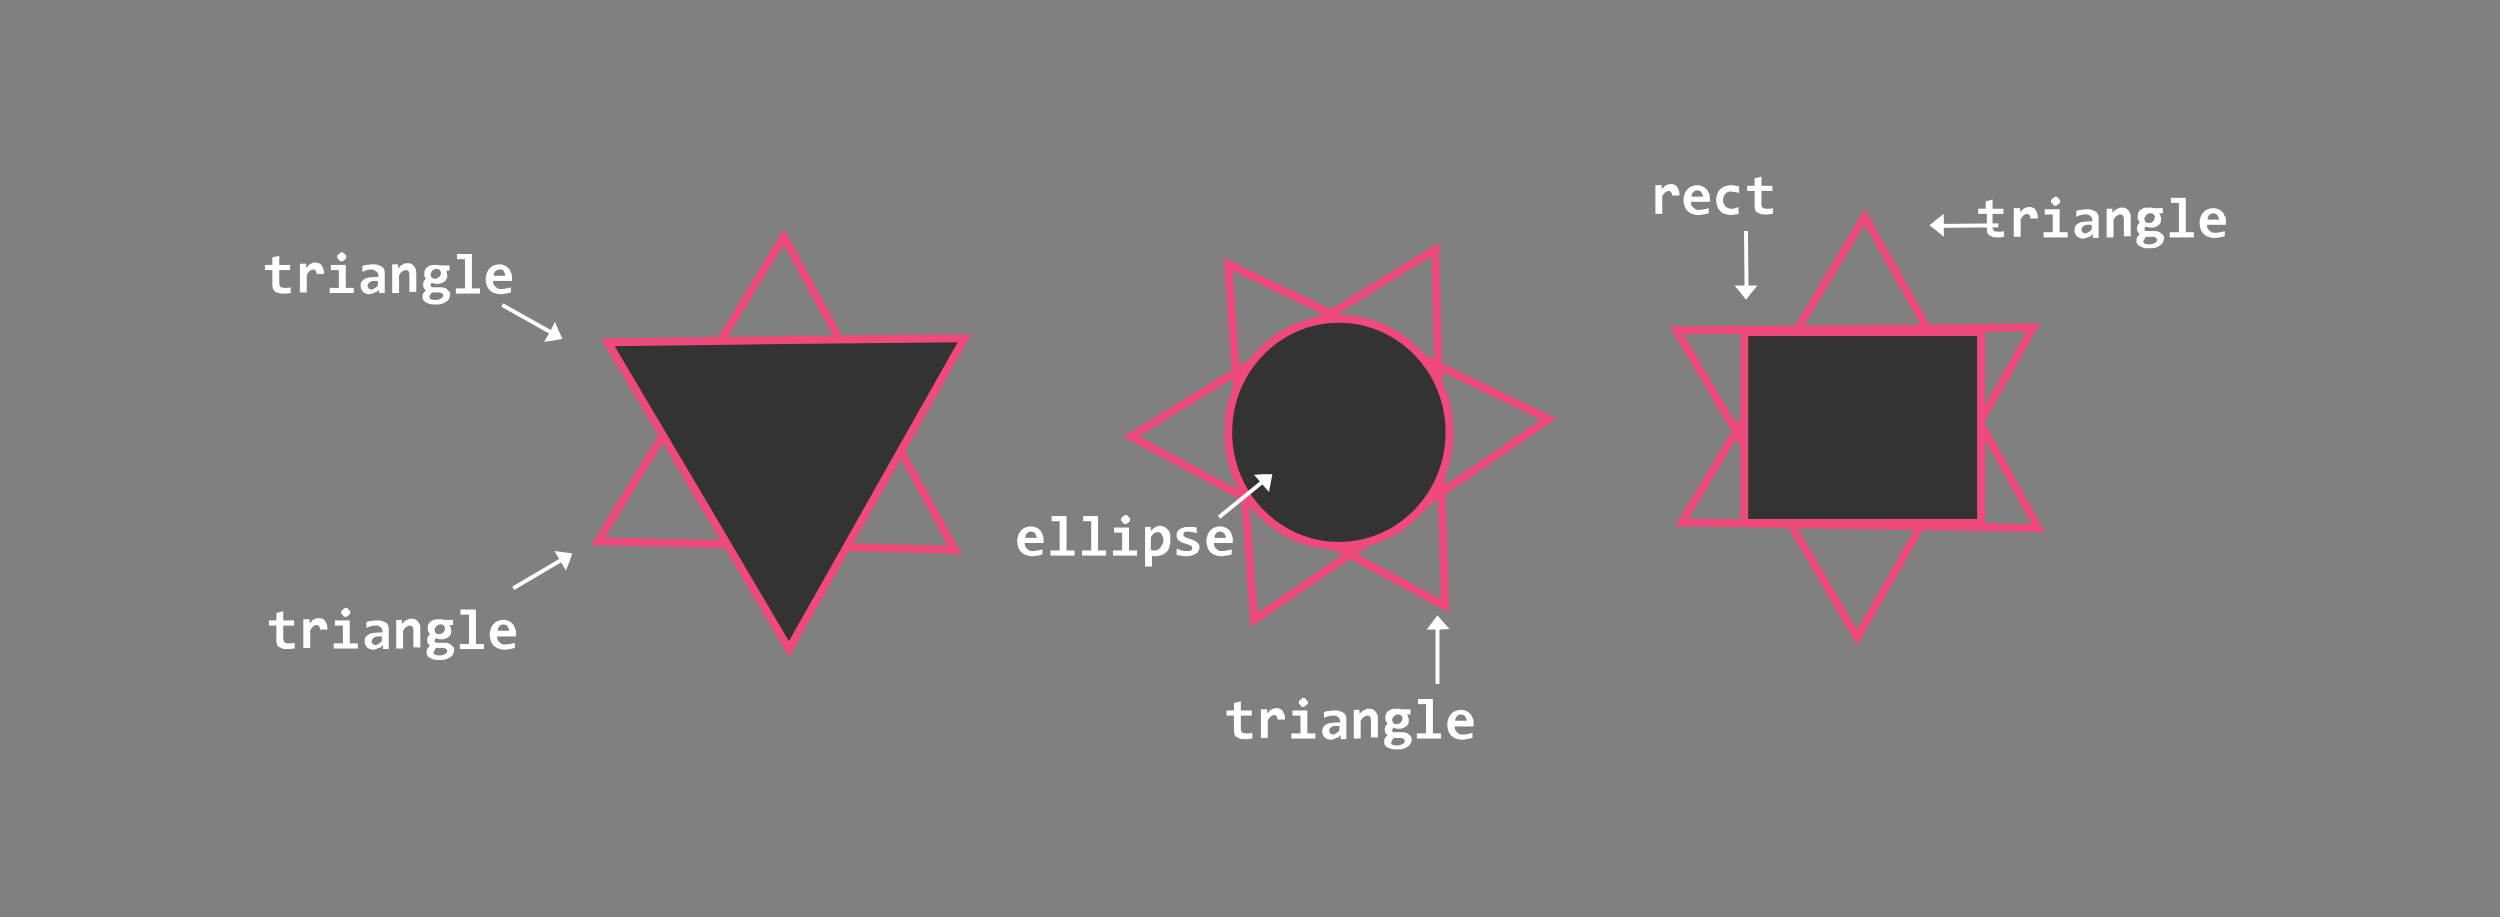 <?xml version="1.0" encoding="utf-8"?>
<!-- Generator: Adobe Illustrator 23.0.2, SVG Export Plug-In . SVG Version: 6.00 Build 0)  -->
<svg version="1.1" id="Layer_1" xmlns="http://www.w3.org/2000/svg" xmlns:xlink="http://www.w3.org/1999/xlink" x="0px" y="0px"
	 viewBox="0 0 436 160" style="enable-background:new 0 0 436 160;" xml:space="preserve">
<rect x="0" y="0" width="436" height="160" fill="#808080" stroke="none"/>
<style type="text/css">
	.st0{fill:none;stroke:#F04A7A;stroke-width:1.377;stroke-miterlimit:10;}
	.st1{fill:#333333;stroke:#F04A7A;stroke-width:1.377;stroke-miterlimit:10;}
	.st2{fill:#FFFFFF;}
	.st3{fill:none;stroke:#FFFFFF;stroke-width:0.688;stroke-miterlimit:10;}
</style>
<polygon class="st0" points="166.5,95.9 135.4,95.1 104.3,94.4 120.5,67.9 136.7,41.3 151.6,68.6 "/>
<polygon class="st1" points="168.2,59 137.1,59.3 106,59.7 121.8,86.4 137.6,113.2 152.9,86.1 "/>
<polygon class="st0" points="252,105.7 224.7,90.9 197.3,76.1 223.8,59.8 250.3,43.5 251.1,74.6 "/>
<polygon class="st0" points="270.1,73.1 242.2,59.6 214.2,46.1 216.4,77.1 218.7,108.1 244.4,90.6 "/>
<ellipse class="st1" cx="233.5" cy="75.4" rx="19.3" ry="19.8"/>
<polygon class="st0" points="354.6,57.1 339.3,84.2 323.9,111.2 308.2,84.4 292.4,57.6 323.5,57.4 "/>
<polygon class="st0" points="325.2,37.8 309.3,64.4 293.3,91.1 324.4,91.6 355.5,92.1 340.4,64.9 "/>
<rect x="304.2" y="57.9" class="st1" width="41.3" height="33.3"/>
<g>
	<path class="st2" d="M349.5,41.3c-0.2,0-0.4,0.1-0.6,0.1c-0.2,0-0.4,0-0.6,0c-0.3,0-0.6,0-0.8-0.1s-0.4-0.2-0.6-0.3
		s-0.3-0.3-0.3-0.5c-0.1-0.2-0.1-0.5-0.1-0.8v-2.4H345v-0.9h1.3v-1.3l1.2-0.3v1.6h1.9v0.9h-1.9v2.3c0,0.3,0.1,0.5,0.2,0.6
		c0.1,0.1,0.3,0.2,0.7,0.2c0.2,0,0.4,0,0.6,0s0.4-0.1,0.5-0.1V41.3z"/>
	<path class="st2" d="M354.1,38.4c0-0.2,0-0.3,0-0.5s-0.1-0.2-0.1-0.3s-0.1-0.1-0.2-0.2s-0.2-0.1-0.3-0.1c-0.2,0-0.4,0.1-0.5,0.2
		c-0.2,0.1-0.4,0.4-0.6,0.7v3.1h-1.2v-5h1.1l0,0.7c0.1-0.1,0.2-0.2,0.3-0.3s0.2-0.2,0.3-0.3c0.1-0.1,0.3-0.1,0.4-0.2
		c0.2,0,0.3-0.1,0.5-0.1c0.3,0,0.5,0,0.7,0.1c0.2,0.1,0.4,0.2,0.5,0.4s0.2,0.4,0.3,0.6c0.1,0.3,0.1,0.6,0.1,0.9H354.1z"/>
	<path class="st2" d="M358,37.4h-1.4v-0.9h2.6v4h1.4v0.9h-4.2v-0.9h1.6V37.4z M359.3,35.1c0,0.1,0,0.2-0.1,0.3s-0.1,0.2-0.2,0.2
		c-0.1,0.1-0.2,0.1-0.2,0.2c-0.1,0-0.2,0.1-0.3,0.1c-0.1,0-0.2,0-0.3-0.1c-0.1,0-0.2-0.1-0.2-0.2c-0.1-0.1-0.1-0.2-0.2-0.2
		s-0.1-0.2-0.1-0.3s0-0.2,0.1-0.3s0.1-0.2,0.2-0.2s0.2-0.1,0.2-0.2c0.1,0,0.2-0.1,0.3-0.1c0.1,0,0.2,0,0.3,0.1
		c0.1,0,0.2,0.1,0.2,0.2s0.1,0.2,0.2,0.2S359.3,35,359.3,35.1z"/>
	<path class="st2" d="M365,41.4l0-0.6c-0.1,0.1-0.2,0.2-0.3,0.3c-0.1,0.1-0.2,0.2-0.4,0.2s-0.3,0.1-0.4,0.2c-0.2,0-0.3,0.1-0.5,0.1
		c-0.3,0-0.5,0-0.7-0.1c-0.2-0.1-0.4-0.2-0.5-0.3c-0.1-0.1-0.2-0.3-0.3-0.5s-0.1-0.4-0.1-0.6c0-0.2,0.1-0.5,0.1-0.6s0.3-0.4,0.5-0.5
		s0.5-0.3,0.8-0.3s0.7-0.1,1.1-0.1h0.6v-0.3c0-0.1,0-0.2-0.1-0.3c0-0.1-0.1-0.2-0.2-0.3s-0.2-0.1-0.3-0.2s-0.3-0.1-0.5-0.1
		c-0.3,0-0.6,0-0.9,0.1c-0.3,0.1-0.6,0.2-0.8,0.3v-1c0.2-0.1,0.5-0.2,0.8-0.2s0.6-0.1,1-0.1c0.4,0,0.7,0,0.9,0.1
		c0.3,0.1,0.5,0.2,0.7,0.3s0.3,0.3,0.4,0.5c0.1,0.2,0.1,0.5,0.1,0.7v3.4H365z M364.8,39.2h-0.7c-0.2,0-0.4,0-0.5,0.1
		c-0.1,0-0.3,0.1-0.3,0.2s-0.2,0.1-0.2,0.2c0,0.1-0.1,0.2-0.1,0.3c0,0.2,0.1,0.4,0.2,0.5c0.1,0.1,0.3,0.2,0.5,0.2
		c0.2,0,0.3-0.1,0.5-0.2c0.2-0.1,0.4-0.3,0.6-0.5V39.2z"/>
	<path class="st2" d="M370.4,41.4v-3.2c0-0.5-0.2-0.8-0.6-0.8c-0.2,0-0.4,0.1-0.6,0.2s-0.4,0.4-0.6,0.7v3.1h-1.2v-5h1l0,0.7
		c0.1-0.1,0.2-0.2,0.3-0.3s0.2-0.2,0.4-0.3c0.1-0.1,0.3-0.1,0.4-0.2s0.3-0.1,0.5-0.1c0.3,0,0.5,0,0.7,0.1c0.2,0.1,0.3,0.2,0.5,0.4
		c0.1,0.2,0.2,0.3,0.3,0.5c0.1,0.2,0.1,0.5,0.1,0.7v3.3H370.4z"/>
	<path class="st2" d="M376.6,37.3c0.1,0.1,0.2,0.2,0.2,0.4c0,0.1,0.1,0.3,0.1,0.4c0,0.3,0,0.5-0.1,0.7s-0.2,0.4-0.4,0.5
		s-0.4,0.3-0.6,0.3c-0.2,0.1-0.5,0.1-0.8,0.1c-0.2,0-0.3,0-0.5-0.1c-0.1,0-0.3-0.1-0.3-0.1c-0.1,0.1-0.1,0.1-0.1,0.2
		c0,0.1-0.1,0.1-0.1,0.2c0,0.1,0,0.1,0,0.2c0,0.1,0.1,0.1,0.1,0.1c0,0,0.1,0.1,0.2,0.1s0.1,0,0.2,0l1.2,0c0.3,0,0.5,0,0.7,0.1
		c0.2,0.1,0.4,0.1,0.5,0.3c0.2,0.1,0.3,0.2,0.4,0.4c0.1,0.2,0.1,0.3,0.1,0.5c0,0.2-0.1,0.4-0.2,0.7c-0.1,0.2-0.3,0.4-0.5,0.5
		c-0.2,0.2-0.5,0.3-0.8,0.4s-0.7,0.1-1.1,0.1c-0.4,0-0.7,0-1-0.1c-0.3-0.1-0.5-0.2-0.7-0.3s-0.3-0.3-0.4-0.4
		c-0.1-0.2-0.1-0.3-0.1-0.5c0-0.1,0-0.2,0-0.3s0.1-0.2,0.1-0.3c0.1-0.1,0.1-0.2,0.2-0.3s0.2-0.2,0.3-0.3c-0.2-0.1-0.3-0.2-0.4-0.4
		s-0.1-0.3-0.1-0.5c0-0.1,0-0.2,0-0.3c0-0.1,0.1-0.2,0.1-0.3s0.1-0.2,0.2-0.3c0.1-0.1,0.1-0.2,0.2-0.2c-0.1-0.1-0.2-0.3-0.3-0.4
		c-0.1-0.2-0.1-0.4-0.1-0.6c0-0.3,0.1-0.5,0.1-0.7c0.1-0.2,0.2-0.4,0.4-0.5c0.2-0.1,0.4-0.3,0.6-0.3c0.2-0.1,0.5-0.1,0.8-0.1
		c0.1,0,0.3,0,0.4,0c0.1,0,0.3,0,0.4,0.1h1.7v0.9H376.6z M373.8,42.1c0,0.2,0.1,0.3,0.3,0.4s0.5,0.1,0.8,0.1c0.2,0,0.4,0,0.6-0.1
		s0.3-0.1,0.4-0.2s0.2-0.1,0.2-0.2c0-0.1,0.1-0.2,0.1-0.3c0-0.1,0-0.2-0.1-0.2c0-0.1-0.1-0.1-0.2-0.2c-0.1,0-0.2-0.1-0.3-0.1
		c-0.1,0-0.2,0-0.3,0l-1,0c-0.1,0.1-0.2,0.1-0.2,0.2s-0.1,0.1-0.1,0.2c0,0.1-0.1,0.1-0.1,0.2S373.8,42,373.8,42.1z M374,38.1
		c0,0.3,0.1,0.5,0.2,0.6c0.2,0.2,0.4,0.2,0.6,0.2c0.1,0,0.3,0,0.4-0.1s0.2-0.1,0.3-0.2c0.1-0.1,0.1-0.2,0.2-0.3
		c0-0.1,0.1-0.2,0.1-0.3c0-0.3-0.1-0.5-0.2-0.6c-0.2-0.2-0.4-0.2-0.6-0.2c-0.1,0-0.3,0-0.4,0.1s-0.2,0.1-0.3,0.2
		c-0.1,0.1-0.1,0.2-0.2,0.3C374,37.8,374,38,374,38.1z"/>
	<path class="st2" d="M380,35.4h-1.4v-0.9h2.6v6h1.4v0.9h-4.2v-0.9h1.6V35.4z"/>
	<path class="st2" d="M388.2,38.5c0,0.1,0,0.2,0,0.3s0,0.3,0,0.4h-3.3c0,0.2,0,0.4,0.1,0.6s0.2,0.3,0.3,0.4c0.1,0.1,0.3,0.2,0.4,0.3
		s0.4,0.1,0.6,0.1c0.2,0,0.5,0,0.8-0.1c0.3,0,0.6-0.1,0.9-0.2v0.9c-0.1,0-0.3,0.1-0.4,0.1c-0.2,0-0.3,0.1-0.5,0.1s-0.3,0-0.5,0.1
		c-0.2,0-0.3,0-0.5,0c-0.4,0-0.7-0.1-1-0.2c-0.3-0.1-0.6-0.3-0.8-0.5c-0.2-0.2-0.4-0.5-0.5-0.8c-0.1-0.3-0.2-0.7-0.2-1.1
		c0-0.4,0.1-0.8,0.2-1.1c0.1-0.3,0.3-0.6,0.5-0.8c0.2-0.2,0.4-0.4,0.7-0.5c0.3-0.1,0.6-0.2,1-0.2c0.4,0,0.7,0.1,0.9,0.2
		c0.3,0.1,0.5,0.3,0.7,0.5c0.2,0.2,0.3,0.4,0.4,0.7C388.2,37.9,388.2,38.2,388.2,38.5z M387,38.4c0-0.2,0-0.4-0.1-0.5
		c-0.1-0.1-0.1-0.3-0.2-0.4s-0.2-0.2-0.3-0.2s-0.2-0.1-0.4-0.1c-0.3,0-0.5,0.1-0.7,0.3c-0.2,0.2-0.3,0.5-0.3,0.8H387z"/>
</g>
<polygon class="st2" points="339,37.3 339,39.3 339,41.3 337.8,40.3 336.5,39.3 337.7,38.3 "/>
<line class="st3" x1="348.5" y1="39.3" x2="338.1" y2="39.4"/>
<g>
	<path class="st2" d="M51.2,113.1c-0.2,0-0.4,0.1-0.6,0.1s-0.4,0-0.6,0c-0.3,0-0.6,0-0.8-0.1s-0.4-0.2-0.6-0.3s-0.3-0.3-0.3-0.5
		c-0.1-0.2-0.1-0.5-0.1-0.8v-2.4h-1.3v-0.9h1.3v-1.3l1.2-0.3v1.6h1.9v0.9h-1.9v2.3c0,0.3,0.1,0.5,0.2,0.6c0.1,0.1,0.3,0.2,0.7,0.2
		c0.2,0,0.4,0,0.6,0s0.4-0.1,0.5-0.1V113.1z"/>
	<path class="st2" d="M55.8,110.1c0-0.2,0-0.3,0-0.5s-0.1-0.2-0.1-0.3s-0.1-0.1-0.2-0.2s-0.2-0.1-0.3-0.1c-0.2,0-0.4,0.1-0.5,0.2
		c-0.2,0.1-0.4,0.4-0.6,0.7v3.1h-1.2v-5h1.1l0,0.7c0.1-0.1,0.2-0.2,0.3-0.3s0.2-0.2,0.3-0.3c0.1-0.1,0.3-0.1,0.4-0.2
		s0.3-0.1,0.5-0.1c0.3,0,0.5,0,0.7,0.1c0.2,0.1,0.4,0.2,0.5,0.4s0.2,0.4,0.3,0.6c0.1,0.3,0.1,0.6,0.1,0.9H55.8z"/>
	<path class="st2" d="M59.8,109.1h-1.4v-0.9H61v4h1.4v0.9h-4.2v-0.9h1.6V109.1z M61.1,106.8c0,0.1,0,0.2-0.1,0.3s-0.1,0.2-0.2,0.2
		c-0.1,0.1-0.2,0.1-0.2,0.2c-0.1,0-0.2,0.1-0.3,0.1s-0.2,0-0.3-0.1c-0.1,0-0.2-0.1-0.2-0.2c-0.1-0.1-0.1-0.2-0.2-0.2
		s-0.1-0.2-0.1-0.3s0-0.2,0.1-0.3s0.1-0.2,0.2-0.2s0.2-0.1,0.2-0.2c0.1,0,0.2-0.1,0.3-0.1s0.2,0,0.3,0.1c0.1,0,0.2,0.1,0.2,0.2
		s0.1,0.2,0.2,0.2S61.1,106.7,61.1,106.8z"/>
	<path class="st2" d="M66.8,113.1l0-0.6c-0.1,0.1-0.2,0.2-0.3,0.3c-0.1,0.1-0.2,0.2-0.4,0.2s-0.3,0.1-0.4,0.2
		c-0.2,0-0.3,0.1-0.5,0.1c-0.3,0-0.5,0-0.7-0.1s-0.4-0.2-0.5-0.3s-0.2-0.3-0.3-0.5s-0.1-0.4-0.1-0.6c0-0.2,0-0.5,0.1-0.6
		s0.3-0.4,0.5-0.5s0.5-0.3,0.8-0.3s0.7-0.1,1.1-0.1h0.6v-0.3c0-0.1,0-0.2-0.1-0.3c0-0.1-0.1-0.2-0.2-0.3s-0.2-0.1-0.3-0.2
		s-0.3-0.1-0.5-0.1c-0.3,0-0.6,0-0.9,0.1c-0.3,0.1-0.6,0.2-0.8,0.3v-1c0.2-0.1,0.5-0.2,0.8-0.2s0.6-0.1,1-0.1c0.4,0,0.7,0,0.9,0.1
		c0.3,0.1,0.5,0.2,0.7,0.3s0.3,0.3,0.4,0.5c0.1,0.2,0.1,0.5,0.1,0.7v3.4H66.8z M66.6,111h-0.7c-0.2,0-0.4,0-0.5,0.1
		s-0.3,0.1-0.3,0.2s-0.2,0.1-0.2,0.2c0,0.1-0.1,0.2-0.1,0.3c0,0.2,0.1,0.4,0.2,0.5c0.1,0.1,0.3,0.2,0.5,0.2c0.2,0,0.3-0.1,0.5-0.2
		s0.4-0.3,0.6-0.5V111z"/>
	<path class="st2" d="M72.1,113.1v-3.2c0-0.5-0.2-0.8-0.6-0.8c-0.2,0-0.4,0.1-0.6,0.2s-0.4,0.4-0.6,0.7v3.1h-1.2v-5h1l0,0.7
		c0.1-0.1,0.2-0.2,0.3-0.3s0.2-0.2,0.4-0.3c0.1-0.1,0.3-0.1,0.4-0.2s0.3-0.1,0.5-0.1c0.3,0,0.5,0,0.7,0.1c0.2,0.1,0.3,0.2,0.5,0.4
		c0.1,0.2,0.2,0.3,0.3,0.5c0.1,0.2,0.1,0.5,0.1,0.7v3.3H72.1z"/>
	<path class="st2" d="M78.4,109.1c0.1,0.1,0.2,0.2,0.2,0.4c0,0.1,0.1,0.3,0.1,0.4c0,0.3,0,0.5-0.1,0.7s-0.2,0.4-0.4,0.5
		s-0.4,0.3-0.6,0.3c-0.2,0.1-0.5,0.1-0.8,0.1c-0.2,0-0.3,0-0.5-0.1c-0.1,0-0.3-0.1-0.3-0.1c-0.1,0.1-0.1,0.1-0.1,0.2
		c0,0.1-0.1,0.1-0.1,0.2c0,0.1,0,0.1,0,0.2s0.1,0.1,0.1,0.1c0.1,0,0.1,0.1,0.2,0.1s0.1,0,0.2,0l1.2,0c0.3,0,0.5,0,0.7,0.1
		c0.2,0.1,0.4,0.1,0.5,0.3s0.3,0.2,0.4,0.4c0.1,0.2,0.1,0.3,0.1,0.5c0,0.2-0.1,0.4-0.2,0.7s-0.3,0.4-0.5,0.5
		c-0.2,0.2-0.5,0.3-0.8,0.4s-0.7,0.1-1.1,0.1c-0.4,0-0.7,0-1-0.1c-0.3-0.1-0.5-0.2-0.7-0.3s-0.3-0.3-0.4-0.4
		c-0.1-0.2-0.1-0.3-0.1-0.5c0-0.1,0-0.2,0-0.3s0.1-0.2,0.1-0.3c0.1-0.1,0.1-0.2,0.2-0.3s0.2-0.2,0.3-0.3c-0.2-0.1-0.3-0.2-0.4-0.4
		s-0.1-0.3-0.1-0.5c0-0.1,0-0.2,0-0.3c0-0.1,0.1-0.2,0.1-0.3s0.1-0.2,0.2-0.3s0.1-0.2,0.2-0.2c-0.1-0.1-0.2-0.3-0.3-0.4
		c-0.1-0.2-0.1-0.4-0.1-0.6c0-0.3,0-0.5,0.1-0.7c0.1-0.2,0.2-0.4,0.4-0.5c0.2-0.1,0.4-0.3,0.6-0.3c0.2-0.1,0.5-0.1,0.8-0.1
		c0.1,0,0.3,0,0.4,0c0.1,0,0.3,0,0.4,0.1h1.7v0.9H78.4z M75.6,113.8c0,0.2,0.1,0.3,0.3,0.4s0.5,0.1,0.8,0.1c0.2,0,0.4,0,0.6-0.1
		s0.3-0.1,0.4-0.2s0.2-0.1,0.2-0.2s0.1-0.2,0.1-0.3c0-0.1,0-0.2-0.1-0.2c0-0.1-0.1-0.1-0.2-0.2c-0.1,0-0.2-0.1-0.3-0.1
		c-0.1,0-0.2,0-0.3,0l-1,0c-0.1,0.1-0.2,0.1-0.2,0.2s-0.1,0.1-0.1,0.2c0,0.1-0.1,0.1-0.1,0.2S75.6,113.7,75.6,113.8z M75.8,109.8
		c0,0.3,0.1,0.5,0.2,0.6c0.2,0.2,0.4,0.2,0.6,0.2c0.1,0,0.3,0,0.4-0.1s0.2-0.1,0.3-0.2s0.1-0.2,0.2-0.3s0.1-0.2,0.1-0.3
		c0-0.3-0.1-0.5-0.2-0.6c-0.2-0.2-0.4-0.2-0.6-0.2c-0.1,0-0.3,0-0.4,0.1s-0.2,0.1-0.3,0.2c-0.1,0.1-0.1,0.2-0.2,0.3
		S75.8,109.7,75.8,109.8z"/>
	<path class="st2" d="M81.7,107.2h-1.4v-0.9H83v6h1.4v0.9h-4.2v-0.9h1.6V107.2z"/>
	<path class="st2" d="M90,110.3c0,0.1,0,0.2,0,0.3s0,0.3,0,0.4h-3.3c0,0.2,0,0.4,0.1,0.6s0.2,0.3,0.3,0.4c0.1,0.1,0.3,0.2,0.4,0.3
		s0.4,0.1,0.6,0.1c0.2,0,0.5,0,0.8-0.1c0.3,0,0.6-0.1,0.9-0.2v0.9c-0.1,0-0.3,0.1-0.4,0.1s-0.3,0.1-0.5,0.1s-0.3,0-0.5,0.1
		c-0.2,0-0.3,0-0.5,0c-0.4,0-0.7-0.1-1-0.2s-0.6-0.3-0.8-0.5c-0.2-0.2-0.4-0.5-0.5-0.8s-0.2-0.7-0.2-1.1c0-0.4,0.1-0.8,0.2-1.1
		c0.1-0.3,0.3-0.6,0.5-0.8c0.2-0.2,0.4-0.4,0.7-0.5c0.3-0.1,0.6-0.2,1-0.2c0.4,0,0.7,0.1,0.9,0.2c0.3,0.1,0.5,0.3,0.7,0.5
		s0.3,0.4,0.4,0.7S90,110,90,110.3z M88.8,110.1c0-0.2,0-0.4-0.1-0.5c-0.1-0.1-0.1-0.3-0.2-0.4s-0.2-0.2-0.3-0.2s-0.2-0.1-0.4-0.1
		c-0.3,0-0.5,0.1-0.7,0.3c-0.2,0.2-0.3,0.5-0.3,0.8H88.8z"/>
</g>
<g>
	<path class="st2" d="M50.6,51.1c-0.2,0-0.4,0.1-0.6,0.1s-0.4,0-0.6,0c-0.3,0-0.6,0-0.8-0.1S48,51,47.9,50.8s-0.3-0.3-0.3-0.5
		c-0.1-0.2-0.1-0.5-0.1-0.8v-2.4h-1.3v-0.9h1.3v-1.3l1.2-0.3v1.6h1.9v0.9h-1.9v2.3c0,0.3,0.1,0.5,0.2,0.6c0.1,0.1,0.3,0.2,0.7,0.2
		c0.2,0,0.4,0,0.6,0s0.4-0.1,0.5-0.1V51.1z"/>
	<path class="st2" d="M55.2,48.1c0-0.2,0-0.3,0-0.5s-0.1-0.2-0.1-0.3s-0.1-0.1-0.2-0.2s-0.2-0.1-0.3-0.1c-0.2,0-0.4,0.1-0.5,0.2
		c-0.2,0.1-0.4,0.4-0.6,0.7v3.1h-1.2v-5h1.1l0,0.7c0.1-0.1,0.2-0.2,0.3-0.3s0.2-0.2,0.3-0.3c0.1-0.1,0.3-0.1,0.4-0.2
		s0.3-0.1,0.5-0.1c0.3,0,0.5,0,0.7,0.1c0.2,0.1,0.4,0.2,0.5,0.4s0.2,0.4,0.3,0.6c0.1,0.3,0.1,0.6,0.1,0.9H55.2z"/>
	<path class="st2" d="M59.1,47.1h-1.4v-0.9h2.6v4h1.4v0.9h-4.2v-0.9h1.6V47.1z M60.4,44.8c0,0.1,0,0.2-0.1,0.3s-0.1,0.2-0.2,0.2
		c-0.1,0.1-0.2,0.1-0.2,0.2c-0.1,0-0.2,0.1-0.3,0.1s-0.2,0-0.3-0.1c-0.1,0-0.2-0.1-0.2-0.2c-0.1-0.1-0.1-0.2-0.2-0.2
		s-0.1-0.2-0.1-0.3s0-0.2,0.1-0.3s0.1-0.2,0.2-0.2s0.2-0.1,0.2-0.2c0.1,0,0.2-0.1,0.3-0.1s0.2,0,0.3,0.1c0.1,0,0.2,0.1,0.2,0.2
		s0.1,0.2,0.2,0.2S60.4,44.7,60.4,44.8z"/>
	<path class="st2" d="M66.1,51.1l0-0.6c-0.1,0.1-0.2,0.2-0.3,0.3c-0.1,0.1-0.2,0.2-0.4,0.2s-0.3,0.1-0.4,0.2c-0.2,0-0.3,0.1-0.5,0.1
		c-0.3,0-0.5,0-0.7-0.1s-0.4-0.2-0.5-0.3s-0.2-0.3-0.3-0.5s-0.1-0.4-0.1-0.6c0-0.2,0-0.5,0.1-0.6s0.3-0.4,0.5-0.5s0.5-0.3,0.8-0.3
		s0.7-0.1,1.1-0.1h0.6v-0.3c0-0.1,0-0.2-0.1-0.3c0-0.1-0.1-0.2-0.2-0.3s-0.2-0.1-0.3-0.2S65.1,47,64.9,47c-0.3,0-0.6,0-0.9,0.1
		c-0.3,0.1-0.6,0.2-0.8,0.3v-1c0.2-0.1,0.5-0.2,0.8-0.2s0.6-0.1,1-0.1c0.4,0,0.7,0,0.9,0.1c0.3,0.1,0.5,0.2,0.7,0.3s0.3,0.3,0.4,0.5
		c0.1,0.2,0.1,0.5,0.1,0.7v3.4H66.1z M65.9,49h-0.7c-0.2,0-0.4,0-0.5,0.1s-0.3,0.1-0.3,0.2s-0.2,0.1-0.2,0.2c0,0.1-0.1,0.2-0.1,0.3
		c0,0.2,0.1,0.4,0.2,0.5c0.1,0.1,0.3,0.2,0.5,0.2c0.2,0,0.3-0.1,0.5-0.2s0.4-0.3,0.6-0.5V49z"/>
	<path class="st2" d="M71.4,51.1v-3.2c0-0.5-0.2-0.8-0.6-0.8c-0.2,0-0.4,0.1-0.6,0.2s-0.4,0.4-0.6,0.7v3.1h-1.2v-5h1l0,0.7
		c0.1-0.1,0.2-0.2,0.3-0.3s0.2-0.2,0.4-0.3c0.1-0.1,0.3-0.1,0.4-0.2s0.3-0.1,0.5-0.1c0.3,0,0.5,0,0.7,0.1c0.2,0.1,0.3,0.2,0.5,0.4
		c0.1,0.2,0.2,0.3,0.3,0.5c0.1,0.2,0.1,0.5,0.1,0.7v3.3H71.4z"/>
	<path class="st2" d="M77.7,47.1c0.1,0.1,0.2,0.2,0.2,0.4c0,0.1,0.1,0.3,0.1,0.4c0,0.3,0,0.5-0.1,0.7s-0.2,0.4-0.4,0.5
		s-0.4,0.3-0.6,0.3c-0.2,0.1-0.5,0.1-0.8,0.1c-0.2,0-0.3,0-0.5-0.1c-0.1,0-0.3-0.1-0.3-0.1c-0.1,0.1-0.1,0.1-0.1,0.2
		c0,0.1-0.1,0.1-0.1,0.2c0,0.1,0,0.1,0,0.2s0.1,0.1,0.1,0.1c0.1,0,0.1,0.1,0.2,0.1s0.1,0,0.2,0l1.2,0c0.3,0,0.5,0,0.7,0.1
		c0.2,0.1,0.4,0.1,0.5,0.3s0.3,0.2,0.4,0.4c0.1,0.2,0.1,0.3,0.1,0.5c0,0.2-0.1,0.4-0.2,0.7s-0.3,0.4-0.5,0.5
		c-0.2,0.2-0.5,0.3-0.8,0.4s-0.7,0.1-1.1,0.1c-0.4,0-0.7,0-1-0.1c-0.3-0.1-0.5-0.2-0.7-0.3s-0.3-0.3-0.4-0.4
		c-0.1-0.2-0.1-0.3-0.1-0.5c0-0.1,0-0.2,0-0.3s0.1-0.2,0.1-0.3c0.1-0.1,0.1-0.2,0.2-0.3s0.2-0.2,0.3-0.3c-0.2-0.1-0.3-0.2-0.4-0.4
		s-0.1-0.3-0.1-0.5c0-0.1,0-0.2,0-0.3c0-0.1,0.1-0.2,0.1-0.3s0.1-0.2,0.2-0.3s0.1-0.2,0.2-0.2c-0.1-0.1-0.2-0.3-0.3-0.4
		C74,48.3,74,48.1,74,47.8c0-0.3,0-0.5,0.1-0.7c0.1-0.2,0.2-0.4,0.4-0.5c0.2-0.1,0.4-0.3,0.6-0.3c0.2-0.1,0.5-0.1,0.8-0.1
		c0.1,0,0.3,0,0.4,0c0.1,0,0.3,0,0.4,0.1h1.7v0.9H77.7z M74.9,51.8c0,0.2,0.1,0.3,0.3,0.4s0.5,0.1,0.8,0.1c0.2,0,0.4,0,0.6-0.1
		s0.3-0.1,0.4-0.2s0.2-0.1,0.2-0.2s0.1-0.2,0.1-0.3c0-0.1,0-0.2-0.1-0.2c0-0.1-0.1-0.1-0.2-0.2c-0.1,0-0.2-0.1-0.3-0.1
		c-0.1,0-0.2,0-0.3,0l-1,0c-0.1,0.1-0.2,0.1-0.2,0.2S75,51.4,75,51.4c0,0.1-0.1,0.1-0.1,0.2S74.9,51.7,74.9,51.8z M75.1,47.8
		c0,0.3,0.1,0.5,0.2,0.6c0.2,0.2,0.4,0.2,0.6,0.2c0.1,0,0.3,0,0.4-0.1s0.2-0.1,0.3-0.2s0.1-0.2,0.2-0.3s0.1-0.2,0.1-0.3
		c0-0.3-0.1-0.5-0.2-0.6c-0.2-0.2-0.4-0.2-0.6-0.2c-0.1,0-0.3,0-0.4,0.1s-0.2,0.1-0.3,0.2c-0.1,0.1-0.1,0.2-0.2,0.3
		S75.1,47.7,75.1,47.8z"/>
	<path class="st2" d="M81.1,45.2h-1.4v-0.9h2.6v6h1.4v0.9h-4.2v-0.9h1.6V45.2z"/>
	<path class="st2" d="M89.3,48.3c0,0.1,0,0.2,0,0.3s0,0.3,0,0.4H86c0,0.2,0,0.4,0.1,0.6s0.2,0.3,0.3,0.4c0.1,0.1,0.3,0.2,0.4,0.3
		s0.4,0.1,0.6,0.1c0.2,0,0.5,0,0.8-0.1c0.3,0,0.6-0.1,0.9-0.2V51c-0.1,0-0.3,0.1-0.4,0.1s-0.3,0.1-0.5,0.1s-0.3,0-0.5,0.1
		c-0.2,0-0.3,0-0.5,0c-0.4,0-0.7-0.1-1-0.2s-0.6-0.3-0.8-0.5c-0.2-0.2-0.4-0.5-0.5-0.8s-0.2-0.7-0.2-1.1c0-0.4,0.1-0.8,0.2-1.1
		c0.1-0.3,0.3-0.6,0.5-0.8c0.2-0.2,0.4-0.4,0.7-0.5c0.3-0.1,0.6-0.2,1-0.2c0.4,0,0.7,0.1,0.9,0.2c0.3,0.1,0.5,0.3,0.7,0.5
		s0.3,0.4,0.4,0.7S89.3,48,89.3,48.3z M88.1,48.1c0-0.2,0-0.4-0.1-0.5c-0.1-0.1-0.1-0.3-0.2-0.4s-0.2-0.2-0.3-0.2S87.2,47,87.1,47
		c-0.3,0-0.5,0.1-0.7,0.3c-0.2,0.2-0.3,0.5-0.3,0.8H88.1z"/>
</g>
<g>
	<path class="st2" d="M218.2,128.8c-0.2,0-0.4,0.1-0.6,0.1s-0.4,0-0.6,0c-0.3,0-0.6,0-0.8-0.1s-0.4-0.2-0.6-0.3s-0.3-0.3-0.3-0.5
		c-0.1-0.2-0.1-0.5-0.1-0.8v-2.4h-1.3v-0.9h1.3v-1.3l1.2-0.3v1.6h1.9v0.9h-1.9v2.3c0,0.3,0.1,0.5,0.2,0.6c0.1,0.1,0.3,0.2,0.7,0.2
		c0.2,0,0.4,0,0.6,0s0.4-0.1,0.5-0.1V128.8z"/>
	<path class="st2" d="M222.8,125.8c0-0.2,0-0.3,0-0.5s-0.1-0.2-0.1-0.3s-0.1-0.1-0.2-0.2s-0.2-0.1-0.3-0.1c-0.2,0-0.4,0.1-0.5,0.2
		c-0.2,0.1-0.4,0.4-0.6,0.7v3.1h-1.2v-5h1.1l0,0.7c0.1-0.1,0.2-0.2,0.3-0.3s0.2-0.2,0.3-0.3c0.1-0.1,0.3-0.1,0.4-0.2
		c0.2,0,0.3-0.1,0.5-0.1c0.3,0,0.5,0,0.7,0.1c0.2,0.1,0.4,0.2,0.5,0.4s0.2,0.4,0.3,0.6c0.1,0.3,0.1,0.6,0.1,0.9H222.8z"/>
	<path class="st2" d="M226.8,124.8h-1.4v-0.9h2.6v4h1.4v0.9h-4.2v-0.9h1.6V124.8z M228.1,122.5c0,0.1,0,0.2-0.1,0.3
		s-0.1,0.2-0.2,0.2c-0.1,0.1-0.2,0.1-0.2,0.2c-0.1,0-0.2,0.1-0.3,0.1c-0.1,0-0.2,0-0.3-0.1c-0.1,0-0.2-0.1-0.2-0.2
		c-0.1-0.1-0.1-0.2-0.2-0.2s-0.1-0.2-0.1-0.3s0-0.2,0.1-0.3s0.1-0.2,0.2-0.2s0.2-0.1,0.2-0.2c0.1,0,0.2-0.1,0.3-0.1
		c0.1,0,0.2,0,0.3,0.1c0.1,0,0.2,0.1,0.2,0.2s0.1,0.2,0.2,0.2S228.1,122.4,228.1,122.5z"/>
	<path class="st2" d="M233.8,128.8l0-0.6c-0.1,0.1-0.2,0.2-0.3,0.3c-0.1,0.1-0.2,0.2-0.4,0.2s-0.3,0.1-0.4,0.2
		c-0.2,0-0.3,0.1-0.5,0.1c-0.3,0-0.5,0-0.7-0.1c-0.2-0.1-0.4-0.2-0.5-0.3c-0.1-0.1-0.2-0.3-0.3-0.5s-0.1-0.4-0.1-0.6
		c0-0.2,0.1-0.5,0.1-0.6s0.3-0.4,0.5-0.5s0.5-0.3,0.8-0.3s0.7-0.1,1.1-0.1h0.6v-0.3c0-0.1,0-0.2-0.1-0.3c0-0.1-0.1-0.2-0.2-0.3
		s-0.2-0.1-0.3-0.2s-0.3-0.1-0.5-0.1c-0.3,0-0.6,0-0.9,0.1c-0.3,0.1-0.6,0.2-0.8,0.3v-1c0.2-0.1,0.5-0.2,0.8-0.2s0.6-0.1,1-0.1
		c0.4,0,0.7,0,0.9,0.1c0.3,0.1,0.5,0.2,0.7,0.3s0.3,0.3,0.4,0.5c0.1,0.2,0.1,0.5,0.1,0.7v3.4H233.8z M233.6,126.6h-0.7
		c-0.2,0-0.4,0-0.5,0.1c-0.1,0-0.3,0.1-0.3,0.2s-0.2,0.1-0.2,0.2c0,0.1-0.1,0.2-0.1,0.3c0,0.2,0.1,0.4,0.2,0.5
		c0.1,0.1,0.3,0.2,0.5,0.2c0.2,0,0.3-0.1,0.5-0.2c0.2-0.1,0.4-0.3,0.6-0.5V126.6z"/>
	<path class="st2" d="M239.1,128.8v-3.2c0-0.5-0.2-0.8-0.6-0.8c-0.2,0-0.4,0.1-0.6,0.2s-0.4,0.4-0.6,0.7v3.1h-1.2v-5h1l0,0.7
		c0.1-0.1,0.2-0.2,0.3-0.3s0.2-0.2,0.4-0.3c0.1-0.1,0.3-0.1,0.4-0.2s0.3-0.1,0.5-0.1c0.3,0,0.5,0,0.7,0.1c0.2,0.1,0.3,0.2,0.5,0.4
		c0.1,0.2,0.2,0.3,0.3,0.5c0.1,0.2,0.1,0.5,0.1,0.7v3.3H239.1z"/>
	<path class="st2" d="M245.4,124.7c0.1,0.1,0.2,0.2,0.2,0.4c0,0.1,0.1,0.3,0.1,0.4c0,0.3,0,0.5-0.1,0.7s-0.2,0.4-0.4,0.5
		s-0.4,0.3-0.6,0.3c-0.2,0.1-0.5,0.1-0.8,0.1c-0.2,0-0.3,0-0.5-0.1c-0.1,0-0.3-0.1-0.3-0.1c-0.1,0.1-0.1,0.1-0.1,0.2
		c0,0.1-0.1,0.1-0.1,0.2c0,0.1,0,0.1,0,0.2c0,0.1,0.1,0.1,0.1,0.1c0,0,0.1,0.1,0.2,0.1s0.1,0,0.2,0l1.2,0c0.3,0,0.5,0,0.7,0.1
		c0.2,0.1,0.4,0.1,0.5,0.3c0.2,0.1,0.3,0.2,0.4,0.4c0.1,0.2,0.1,0.3,0.1,0.5c0,0.2-0.1,0.4-0.2,0.7c-0.1,0.2-0.3,0.4-0.5,0.5
		c-0.2,0.2-0.5,0.3-0.8,0.4s-0.7,0.1-1.1,0.1c-0.4,0-0.7,0-1-0.1c-0.3-0.1-0.5-0.2-0.7-0.3s-0.3-0.3-0.4-0.4
		c-0.1-0.2-0.1-0.3-0.1-0.5c0-0.1,0-0.2,0-0.3s0.1-0.2,0.1-0.3c0.1-0.1,0.1-0.2,0.2-0.3s0.2-0.2,0.3-0.3c-0.2-0.1-0.3-0.2-0.4-0.4
		s-0.1-0.3-0.1-0.5c0-0.1,0-0.2,0-0.3c0-0.1,0.1-0.2,0.1-0.3s0.1-0.2,0.2-0.3c0.1-0.1,0.1-0.2,0.2-0.2c-0.1-0.1-0.2-0.3-0.3-0.4
		c-0.1-0.2-0.1-0.4-0.1-0.6c0-0.3,0.1-0.5,0.1-0.7c0.1-0.2,0.2-0.4,0.4-0.5c0.2-0.1,0.4-0.3,0.6-0.3c0.2-0.1,0.5-0.1,0.8-0.1
		c0.1,0,0.3,0,0.4,0c0.1,0,0.3,0,0.4,0.1h1.7v0.9H245.4z M242.6,129.5c0,0.2,0.1,0.3,0.3,0.4s0.5,0.1,0.8,0.1c0.2,0,0.4,0,0.6-0.1
		s0.3-0.1,0.4-0.2s0.2-0.1,0.2-0.2c0-0.1,0.1-0.2,0.1-0.3c0-0.1,0-0.2-0.1-0.2c0-0.1-0.1-0.1-0.2-0.2c-0.1,0-0.2-0.1-0.3-0.1
		c-0.1,0-0.2,0-0.3,0l-1,0c-0.1,0.1-0.2,0.1-0.2,0.2s-0.1,0.1-0.1,0.2c0,0.1-0.1,0.1-0.1,0.2S242.6,129.4,242.6,129.5z M242.8,125.5
		c0,0.3,0.1,0.5,0.2,0.6c0.2,0.2,0.4,0.2,0.6,0.2c0.1,0,0.3,0,0.4-0.1s0.2-0.1,0.3-0.2c0.1-0.1,0.1-0.2,0.2-0.3
		c0-0.1,0.1-0.2,0.1-0.3c0-0.3-0.1-0.5-0.2-0.6c-0.2-0.2-0.4-0.2-0.6-0.2c-0.1,0-0.3,0-0.4,0.1s-0.2,0.1-0.3,0.2
		c-0.1,0.1-0.1,0.2-0.2,0.3C242.8,125.3,242.8,125.4,242.8,125.5z"/>
	<path class="st2" d="M248.7,122.8h-1.4v-0.9h2.6v6h1.4v0.9h-4.2v-0.9h1.6V122.8z"/>
	<path class="st2" d="M257,126c0,0.1,0,0.2,0,0.3s0,0.3,0,0.4h-3.3c0,0.2,0,0.4,0.1,0.6s0.2,0.3,0.3,0.4c0.1,0.1,0.3,0.2,0.4,0.3
		s0.4,0.1,0.6,0.1c0.2,0,0.5,0,0.8-0.1c0.3,0,0.6-0.1,0.9-0.2v0.9c-0.1,0-0.3,0.1-0.4,0.1c-0.2,0-0.3,0.1-0.5,0.1s-0.3,0-0.5,0.1
		c-0.2,0-0.3,0-0.5,0c-0.4,0-0.7-0.1-1-0.2c-0.3-0.1-0.6-0.3-0.8-0.5c-0.2-0.2-0.4-0.5-0.5-0.8c-0.1-0.3-0.2-0.7-0.2-1.1
		c0-0.4,0.1-0.8,0.2-1.1c0.1-0.3,0.3-0.6,0.5-0.8c0.2-0.2,0.4-0.4,0.7-0.5c0.3-0.1,0.6-0.2,1-0.2c0.4,0,0.7,0.1,0.9,0.2
		c0.3,0.1,0.5,0.3,0.7,0.5c0.2,0.2,0.3,0.4,0.4,0.7C256.9,125.3,257,125.6,257,126z M255.8,125.8c0-0.2,0-0.4-0.1-0.5
		c-0.1-0.1-0.1-0.3-0.2-0.4s-0.2-0.2-0.3-0.2s-0.2-0.1-0.4-0.1c-0.3,0-0.5,0.1-0.7,0.3c-0.2,0.2-0.3,0.5-0.3,0.8H255.8z"/>
</g>
<g>
	<path class="st2" d="M182,94c0,0.1,0,0.2,0,0.3s0,0.3,0,0.4h-3.3c0,0.2,0,0.4,0.1,0.6s0.2,0.3,0.3,0.4c0.1,0.1,0.3,0.2,0.4,0.3
		s0.4,0.1,0.6,0.1c0.2,0,0.5,0,0.8-0.1c0.3,0,0.6-0.1,0.9-0.2v0.9c-0.1,0-0.3,0.1-0.4,0.1s-0.3,0.1-0.5,0.1s-0.3,0-0.5,0.1
		c-0.2,0-0.3,0-0.5,0c-0.4,0-0.7-0.1-1-0.2s-0.6-0.3-0.8-0.5c-0.2-0.2-0.4-0.5-0.5-0.8s-0.2-0.7-0.2-1.1c0-0.4,0.1-0.8,0.2-1.1
		c0.1-0.3,0.3-0.6,0.5-0.8c0.2-0.2,0.4-0.4,0.7-0.5c0.3-0.1,0.6-0.2,1-0.2c0.4,0,0.7,0.1,0.9,0.2c0.3,0.1,0.5,0.3,0.7,0.5
		s0.3,0.4,0.4,0.7S182,93.7,182,94z M180.8,93.9c0-0.2,0-0.4-0.1-0.5c-0.1-0.1-0.1-0.3-0.2-0.4s-0.2-0.2-0.3-0.2s-0.2-0.1-0.4-0.1
		c-0.3,0-0.5,0.1-0.7,0.3c-0.2,0.2-0.3,0.5-0.3,0.8H180.8z"/>
	<path class="st2" d="M184.8,90.9h-1.4V90h2.6v6h1.4v0.9h-4.2V96h1.6V90.9z"/>
	<path class="st2" d="M190.3,90.9h-1.4V90h2.6v6h1.4v0.9h-4.2V96h1.6V90.9z"/>
	<path class="st2" d="M195.7,92.9h-1.4v-0.9h2.6v4h1.4v0.9h-4.2V96h1.6V92.9z M197.1,90.6c0,0.1,0,0.2-0.1,0.3s-0.1,0.2-0.2,0.2
		c-0.1,0.1-0.2,0.1-0.2,0.2c-0.1,0-0.2,0.1-0.3,0.1s-0.2,0-0.3-0.1c-0.1,0-0.2-0.1-0.2-0.2c-0.1-0.1-0.1-0.2-0.2-0.2
		s-0.1-0.2-0.1-0.3s0-0.2,0.1-0.3s0.1-0.2,0.2-0.2s0.2-0.1,0.2-0.2c0.1,0,0.2-0.1,0.3-0.1s0.2,0,0.3,0.1c0.1,0,0.2,0.1,0.2,0.2
		s0.1,0.2,0.2,0.2S197.1,90.5,197.1,90.6z"/>
	<path class="st2" d="M204.1,94.3c0,0.5-0.1,0.8-0.2,1.2s-0.3,0.6-0.5,0.8c-0.2,0.2-0.5,0.4-0.8,0.5c-0.3,0.1-0.7,0.2-1,0.2
		c-0.1,0-0.2,0-0.4,0s-0.2,0-0.3-0.1v1.9h-1.2v-6.9h1l0,0.7c0.1-0.1,0.2-0.2,0.3-0.3s0.2-0.2,0.4-0.3c0.1-0.1,0.3-0.1,0.4-0.2
		s0.3-0.1,0.5-0.1c0.3,0,0.6,0.1,0.8,0.2s0.4,0.3,0.6,0.5c0.2,0.2,0.3,0.5,0.4,0.8C204.1,93.6,204.1,93.9,204.1,94.3z M202.9,94.4
		c0-0.3,0-0.5-0.1-0.7s-0.1-0.3-0.2-0.5s-0.2-0.2-0.3-0.3c-0.1-0.1-0.2-0.1-0.4-0.1c-0.2,0-0.4,0.1-0.6,0.2s-0.4,0.4-0.6,0.7v2.2
		c0.1,0,0.2,0.1,0.3,0.1s0.3,0,0.4,0c0.2,0,0.4,0,0.5-0.1s0.3-0.2,0.4-0.3s0.2-0.3,0.3-0.5C202.8,94.9,202.9,94.6,202.9,94.4z"/>
	<path class="st2" d="M209.2,95.4c0,0.3-0.1,0.5-0.2,0.7c-0.1,0.2-0.3,0.4-0.5,0.5c-0.2,0.1-0.4,0.2-0.7,0.3
		c-0.3,0.1-0.5,0.1-0.8,0.1c-0.4,0-0.7,0-1-0.1c-0.3,0-0.6-0.1-0.8-0.1v-1.1c0.3,0.1,0.6,0.2,0.9,0.3c0.3,0.1,0.6,0.1,0.9,0.1
		c0.3,0,0.5,0,0.7-0.1c0.2-0.1,0.2-0.2,0.2-0.4c0-0.1,0-0.1,0-0.2s-0.1-0.1-0.2-0.2c-0.1-0.1-0.2-0.1-0.4-0.2
		c-0.2-0.1-0.4-0.1-0.6-0.2c-0.2-0.1-0.5-0.1-0.6-0.2c-0.2-0.1-0.3-0.2-0.5-0.3s-0.2-0.3-0.3-0.4c-0.1-0.2-0.1-0.3-0.1-0.5
		c0-0.2,0-0.4,0.1-0.6s0.2-0.3,0.4-0.5c0.2-0.1,0.4-0.2,0.7-0.3s0.6-0.1,0.9-0.1c0.3,0,0.6,0,0.8,0s0.5,0.1,0.6,0.1v1
		c-0.3-0.1-0.5-0.2-0.8-0.2c-0.2,0-0.5-0.1-0.7-0.1s-0.4,0-0.6,0.1s-0.2,0.2-0.2,0.4c0,0.1,0,0.1,0,0.2s0.1,0.1,0.2,0.2
		s0.2,0.1,0.4,0.2c0.2,0.1,0.4,0.1,0.6,0.2c0.3,0.1,0.5,0.2,0.7,0.3c0.2,0.1,0.4,0.2,0.5,0.3s0.2,0.3,0.3,0.4S209.2,95.2,209.2,95.4
		z"/>
	<path class="st2" d="M215,94c0,0.1,0,0.2,0,0.3s0,0.3,0,0.4h-3.3c0,0.2,0,0.4,0.1,0.6s0.2,0.3,0.3,0.4c0.1,0.1,0.3,0.2,0.4,0.3
		s0.4,0.1,0.6,0.1c0.2,0,0.5,0,0.8-0.1c0.3,0,0.6-0.1,0.9-0.2v0.9c-0.1,0-0.3,0.1-0.4,0.1s-0.3,0.1-0.5,0.1s-0.3,0-0.5,0.1
		c-0.2,0-0.3,0-0.5,0c-0.4,0-0.7-0.1-1-0.2s-0.6-0.3-0.8-0.5c-0.2-0.2-0.4-0.5-0.5-0.8s-0.2-0.7-0.2-1.1c0-0.4,0.1-0.8,0.2-1.1
		c0.1-0.3,0.3-0.6,0.5-0.8c0.2-0.2,0.4-0.4,0.7-0.5c0.3-0.1,0.6-0.2,1-0.2c0.4,0,0.7,0.1,0.9,0.2c0.3,0.1,0.5,0.3,0.7,0.5
		s0.3,0.4,0.4,0.7S215,93.7,215,94z M213.8,93.9c0-0.2,0-0.4-0.1-0.5c-0.1-0.1-0.1-0.3-0.2-0.4s-0.2-0.2-0.3-0.2s-0.2-0.1-0.4-0.1
		c-0.3,0-0.5,0.1-0.7,0.3c-0.2,0.2-0.3,0.5-0.3,0.8H213.8z"/>
</g>
<polygon class="st2" points="252.8,109.7 250.8,109.8 248.8,109.8 249.8,108.5 250.7,107.3 251.7,108.5 "/>
<line class="st3" x1="250.7" y1="119.3" x2="250.7" y2="108.8"/>
<polygon class="st2" points="98.7,99.5 97.7,97.8 96.7,96.1 98.2,96.3 99.8,96.5 99.3,98 "/>
<line class="st3" x1="89.5" y1="102.6" x2="98.5" y2="97.3"/>
<polygon class="st2" points="94.9,59.6 95.9,57.9 96.8,56.1 97.4,57.6 98.1,59.1 96.5,59.4 "/>
<line class="st3" x1="87.6" y1="53.2" x2="96.7" y2="58.3"/>
<g>
	<path class="st2" d="M291.6,34.4c0-0.2,0-0.3,0-0.5s-0.1-0.2-0.1-0.3s-0.1-0.1-0.2-0.2s-0.2-0.1-0.3-0.1c-0.2,0-0.4,0.1-0.5,0.2
		c-0.2,0.1-0.4,0.4-0.6,0.7v3.1h-1.2v-5h1.1l0,0.7c0.1-0.1,0.2-0.2,0.3-0.3s0.2-0.2,0.3-0.3c0.1-0.1,0.3-0.1,0.4-0.2
		c0.2,0,0.3-0.1,0.5-0.1c0.3,0,0.5,0,0.7,0.1c0.2,0.1,0.4,0.2,0.5,0.4s0.2,0.4,0.3,0.6c0.1,0.3,0.1,0.6,0.1,0.9H291.6z"/>
	<path class="st2" d="M298.2,34.5c0,0.1,0,0.2,0,0.3s0,0.3,0,0.4h-3.3c0,0.2,0,0.4,0.1,0.6s0.2,0.3,0.3,0.4c0.1,0.1,0.3,0.2,0.4,0.3
		s0.4,0.1,0.6,0.1c0.2,0,0.5,0,0.8-0.1c0.3,0,0.6-0.1,0.9-0.2v0.9c-0.1,0-0.3,0.1-0.4,0.1c-0.2,0-0.3,0.1-0.5,0.1s-0.3,0-0.5,0.1
		c-0.2,0-0.3,0-0.5,0c-0.4,0-0.7-0.1-1-0.2c-0.3-0.1-0.6-0.3-0.8-0.5c-0.2-0.2-0.4-0.5-0.5-0.8c-0.1-0.3-0.2-0.7-0.2-1.1
		c0-0.4,0.1-0.8,0.2-1.1c0.1-0.3,0.3-0.6,0.5-0.8c0.2-0.2,0.4-0.4,0.7-0.5c0.3-0.1,0.6-0.2,1-0.2c0.4,0,0.7,0.1,0.9,0.2
		c0.3,0.1,0.5,0.3,0.7,0.5c0.2,0.2,0.3,0.4,0.4,0.7C298.2,33.9,298.2,34.2,298.2,34.5z M297,34.4c0-0.2,0-0.4-0.1-0.5
		c-0.1-0.1-0.1-0.3-0.2-0.4s-0.2-0.2-0.3-0.2s-0.2-0.1-0.4-0.1c-0.3,0-0.5,0.1-0.7,0.3c-0.2,0.2-0.3,0.5-0.3,0.8H297z"/>
	<path class="st2" d="M303.4,37.2c-0.2,0.1-0.5,0.2-0.7,0.2c-0.3,0-0.5,0.1-0.8,0.1c-0.4,0-0.7-0.1-1.1-0.2s-0.6-0.3-0.8-0.5
		c-0.2-0.2-0.4-0.5-0.5-0.8s-0.2-0.7-0.2-1.1c0-0.4,0.1-0.8,0.2-1.1s0.3-0.6,0.5-0.8c0.2-0.2,0.5-0.4,0.8-0.5s0.7-0.2,1.1-0.2
		c0.3,0,0.6,0,0.8,0.1c0.2,0,0.4,0.1,0.6,0.1v1.2c-0.2-0.1-0.4-0.2-0.7-0.2s-0.5-0.1-0.7-0.1c-0.2,0-0.4,0-0.6,0.1s-0.3,0.2-0.4,0.3
		c-0.1,0.1-0.2,0.3-0.3,0.5c-0.1,0.2-0.1,0.4-0.1,0.6c0,0.2,0,0.5,0.1,0.6s0.2,0.3,0.3,0.5c0.1,0.1,0.3,0.2,0.5,0.3
		c0.2,0.1,0.4,0.1,0.6,0.1c0.1,0,0.2,0,0.3,0c0.1,0,0.2,0,0.3-0.1c0.1,0,0.2-0.1,0.3-0.1s0.2-0.1,0.3-0.1V37.2z"/>
	<path class="st2" d="M309,37.3c-0.2,0-0.4,0.1-0.6,0.1c-0.2,0-0.4,0-0.6,0c-0.3,0-0.6,0-0.8-0.1s-0.4-0.2-0.6-0.3s-0.3-0.3-0.3-0.5
		c-0.1-0.2-0.1-0.5-0.1-0.8v-2.4h-1.3v-0.9h1.3v-1.3l1.2-0.3v1.6h1.9v0.9h-1.9v2.3c0,0.3,0.1,0.5,0.2,0.6c0.1,0.1,0.3,0.2,0.7,0.2
		c0.2,0,0.4,0,0.6,0s0.4-0.1,0.5-0.1V37.3z"/>
</g>
<polygon class="st2" points="302.5,49.8 304.5,49.8 306.5,49.8 305.5,51 304.5,52.3 303.5,51 "/>
<line class="st3" x1="304.5" y1="40.3" x2="304.6" y2="50.7"/>
<polygon class="st2" points="221.3,85.8 220,84.3 218.7,82.8 220.3,82.7 221.9,82.7 221.6,84.3 "/>
<line class="st3" x1="212.6" y1="90.2" x2="220.7" y2="83.6"/>
</svg>
